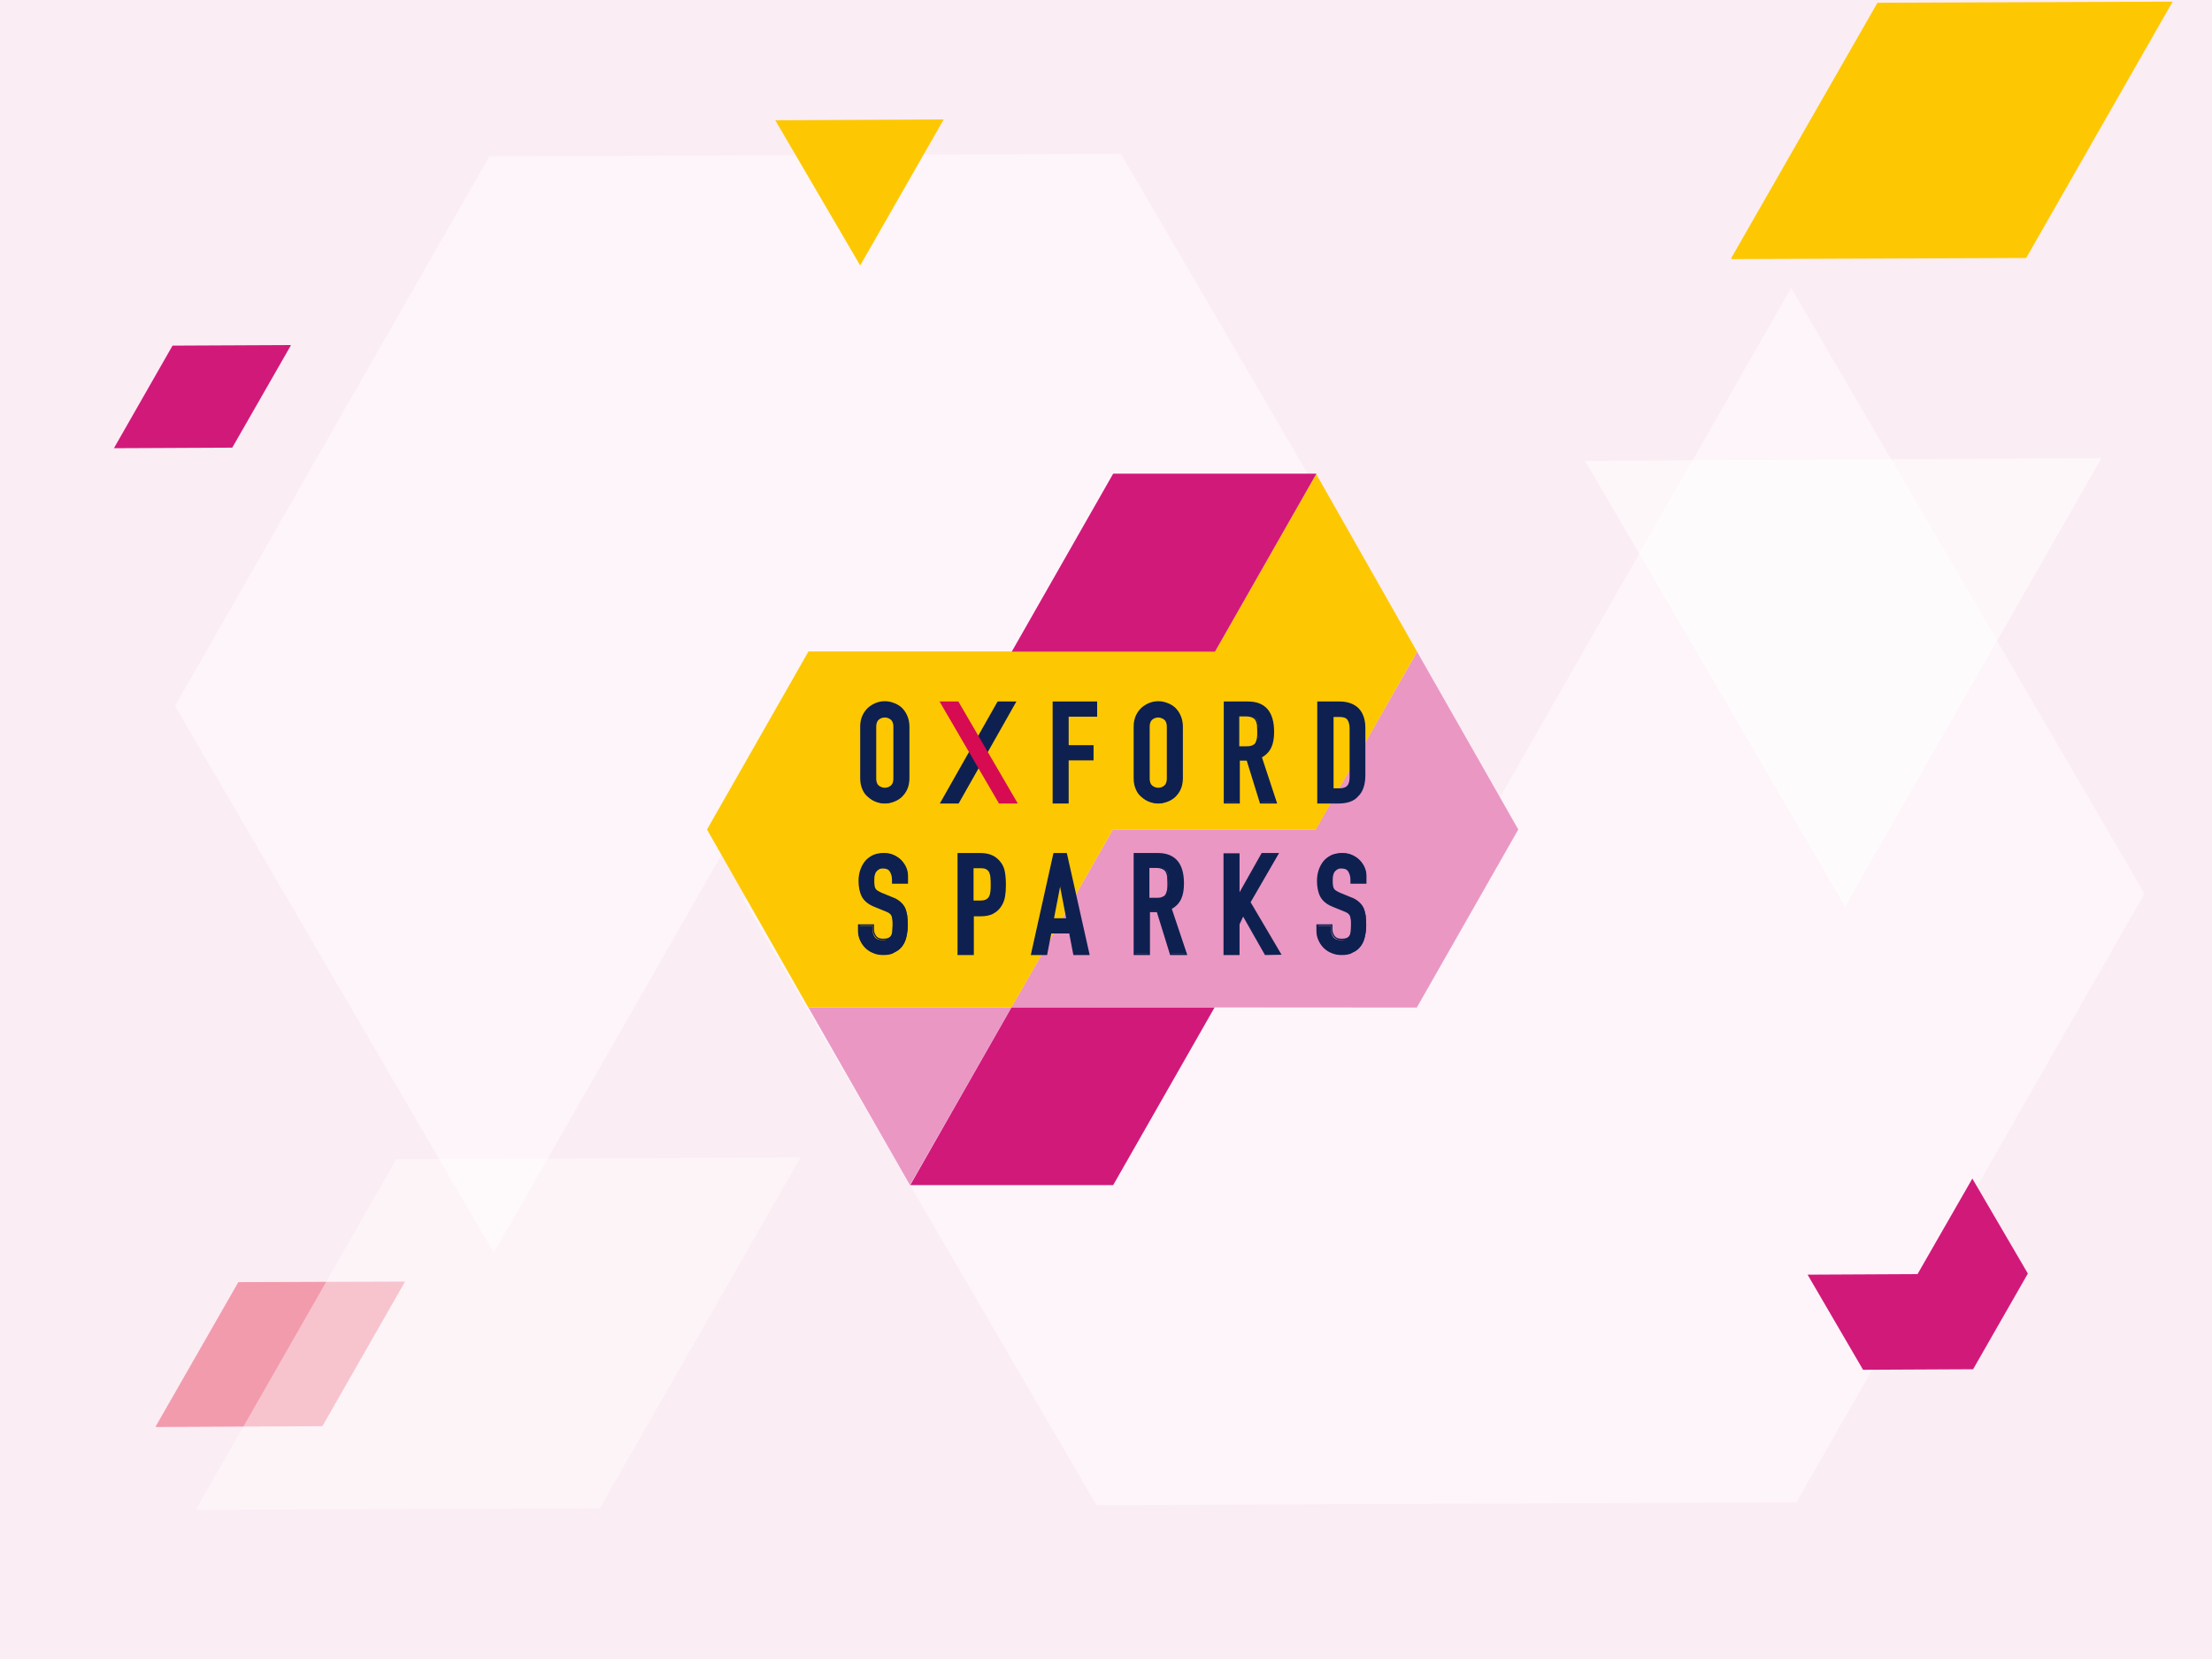 <?xml version="1.0" encoding="utf-8"?>
<!-- Generator: Adobe Illustrator 26.0.0, SVG Export Plug-In . SVG Version: 6.00 Build 0)  -->
<svg version="1.1" id="Layer_1" xmlns="http://www.w3.org/2000/svg" xmlns:xlink="http://www.w3.org/1999/xlink" x="0px" y="0px"
	 viewBox="0 0 800 600" style="enable-background:new 0 0 800 600;" xml:space="preserve">
<style type="text/css">
	.st0{fill:#FBEDF4;}
	.st1{opacity:0.47;fill:#FFFFFF;}
	.st2{fill:#FDC801;}
	.st3{fill:#D1197A;}
	.st4{fill:#F29BAD;}
	.st5{fill:#EA97C3;}
	.st6{fill:#0E2050;}
	.st7{fill:#D60B51;}
	.st8{opacity:0.58;fill:#FFFFFF;}
	.st9{opacity:0.41;fill:#FFFFFF;}
</style>
<rect class="st0" width="800" height="600"/>
<polygon class="st1" points="521,253.6 520.8,253.3 520.8,253.3 405.4,55.6 177,56.5 63.3,255.3 178.6,453.1 292.2,254.5 "/>
<g>
	<defs>
		<rect id="SVGID_1_" x="221.5" y="118.2" width="377.8" height="331.5"/>
	</defs>
	<clipPath id="SVGID_00000172428437859149301990000007582941687006017434_">
		<use xlink:href="#SVGID_1_"  style="overflow:visible;"/>
	</clipPath>
</g>
<polygon class="st2" points="785.7,0.6 679,1 626.1,93.4 626.3,93.7 732.8,93.3 785.7,0.7 "/>
<polygon class="st3" points="62.4,125 41.2,162.1 41.2,162.1 84,161.9 105.2,124.9 105.1,124.8 "/>
<polygon class="st4" points="86.2,463.7 56.3,515.9 56.4,516.1 116.6,515.8 146.5,463.5 146.4,463.5 "/>
<polygon class="st1" points="268.7,325 268.8,325.3 268.9,325.3 396.6,544.4 649.7,543.3 775.6,323.2 647.8,104.1 522.1,324 "/>
<g>
	<polygon class="st3" points="365.8,364.3 329.2,428.6 402.6,428.6 439.3,364.3 	"/>
	<polygon class="st5" points="512.5,235.7 475.8,300 402.5,300 402.5,300 365.8,364.3 512.4,364.4 549.1,300 	"/>
	<polygon class="st5" points="329.1,428.6 365.8,364.4 292.4,364.4 	"/>
	<polygon class="st2" points="512.5,235.7 476,171.4 439.4,235.6 292.4,235.6 255.7,300 292.3,364.3 292.3,364.3 292.4,364.4 
		365.8,364.4 402.5,300 402.4,299.9 402.5,300 475.9,300 512.5,235.7 	"/>
	<polygon class="st3" points="402.6,171.3 365.9,235.7 439.4,235.7 476.1,171.3 	"/>
</g>
<g>
	<g>
		<path class="st6" d="M328.2,319.4h-5.1v-1.2c0-1.2-0.3-2.2-0.8-3c-0.6-0.9-1.5-1.3-2.8-1.3c-0.7,0-1.3,0.1-1.7,0.4
			c-0.4,0.3-0.8,0.6-1.1,1c-0.3,0.4-0.5,0.9-0.6,1.5c-0.1,0.6-0.2,1.1-0.2,1.7c0,0.7,0,1.3,0.1,1.8c0,0.5,0.2,0.9,0.4,1.3
			c0.2,0.4,0.5,0.7,0.9,1c0.4,0.3,0.9,0.5,1.6,0.8l3.9,1.6c1.1,0.4,2.1,0.9,2.8,1.5c0.7,0.6,1.3,1.3,1.7,2c0.4,0.8,0.6,1.7,0.8,2.7
			c0.1,1,0.2,2.2,0.2,3.5c0,1.5-0.2,2.9-0.5,4.2c-0.3,1.3-0.8,2.4-1.5,3.3c-0.7,0.9-1.6,1.7-2.8,2.2c-1.1,0.5-2.5,0.8-4.2,0.8
			c-1.2,0-2.4-0.2-3.5-0.7c-1.1-0.4-2-1-2.8-1.8c-0.8-0.8-1.4-1.7-1.8-2.7c-0.5-1-0.7-2.1-0.7-3.3v-1.9h5.1v1.6
			c0,0.9,0.3,1.8,0.8,2.5c0.6,0.8,1.5,1.1,2.8,1.1c0.9,0,1.5-0.1,2-0.4c0.5-0.3,0.9-0.6,1.1-1.1c0.3-0.5,0.4-1,0.5-1.7
			c0-0.7,0.1-1.4,0.1-2.2c0-0.9,0-1.7-0.1-2.3c-0.1-0.6-0.2-1.1-0.4-1.5c-0.2-0.4-0.5-0.7-0.9-0.9c-0.4-0.2-0.9-0.5-1.5-0.8
			l-3.7-1.5c-2.2-0.9-3.7-2.1-4.4-3.6c-0.8-1.5-1.1-3.3-1.1-5.6c0-1.3,0.2-2.6,0.6-3.8c0.4-1.2,0.9-2.2,1.7-3.1
			c0.7-0.9,1.6-1.6,2.7-2.1c1.1-0.5,2.4-0.8,3.9-0.8c1.3,0,2.4,0.2,3.5,0.7c1.1,0.5,2,1.1,2.7,1.9c1.5,1.6,2.3,3.4,2.3,5.5V319.4z"
			/>
		<path class="st6" d="M319.4,345.4c-1.3,0-2.5-0.2-3.6-0.7c-1.1-0.4-2.1-1.1-2.9-1.9c-0.8-0.8-1.4-1.7-1.9-2.8
			c-0.5-1.1-0.7-2.2-0.7-3.5v-2.2h5.8v1.9c0,0.9,0.3,1.6,0.8,2.3c0.5,0.7,1.3,1,2.5,1c0.8,0,1.4-0.1,1.9-0.3c0.4-0.2,0.8-0.5,1-0.9
			c0.2-0.4,0.4-0.9,0.4-1.5c0-0.6,0.1-1.4,0.1-2.2c0-0.9,0-1.7-0.1-2.3c-0.1-0.6-0.2-1-0.4-1.3c-0.2-0.3-0.5-0.6-0.8-0.8
			c-0.4-0.2-0.9-0.5-1.5-0.7l-3.7-1.5c-2.3-0.9-3.8-2.2-4.6-3.7c-0.8-1.5-1.2-3.5-1.2-5.7c0-1.4,0.2-2.7,0.6-3.9
			c0.4-1.2,1-2.3,1.7-3.2c0.7-0.9,1.7-1.6,2.8-2.2c1.1-0.5,2.5-0.8,4-0.8c1.3,0,2.5,0.2,3.6,0.7c1.1,0.5,2,1.1,2.8,1.9
			c1.6,1.7,2.4,3.6,2.4,5.7v2.8h-5.8v-1.5c0-1.1-0.3-2.1-0.8-2.9c-0.5-0.8-1.3-1.1-2.5-1.1c-0.6,0-1.2,0.1-1.5,0.4
			c-0.4,0.2-0.7,0.5-1,0.9c-0.2,0.4-0.4,0.8-0.5,1.4c-0.1,0.5-0.1,1.1-0.1,1.7c0,0.7,0,1.3,0.1,1.7c0,0.4,0.2,0.8,0.3,1.1
			c0.2,0.3,0.4,0.6,0.8,0.8c0.4,0.3,0.9,0.5,1.5,0.8l3.9,1.6c1.2,0.4,2.1,1,2.8,1.6c0.7,0.6,1.3,1.3,1.7,2.1
			c0.4,0.8,0.6,1.8,0.8,2.8c0.1,1,0.2,2.2,0.2,3.5c0,1.5-0.2,3-0.5,4.3c-0.3,1.3-0.8,2.5-1.5,3.4c-0.7,1-1.7,1.7-2.9,2.3
			C322.5,345.2,321.1,345.4,319.4,345.4z M311,335.1v1.6c0,1.2,0.2,2.2,0.6,3.2c0.4,1,1,1.8,1.8,2.6c0.7,0.7,1.6,1.3,2.6,1.7
			c1,0.4,2.1,0.6,3.3,0.6c1.6,0,2.9-0.3,4-0.8c1.1-0.5,2-1.2,2.6-2.1c0.6-0.9,1.1-1.9,1.4-3.2c0.3-1.3,0.4-2.6,0.4-4.1
			c0-1.3-0.1-2.4-0.2-3.4c-0.1-1-0.4-1.9-0.7-2.6c-0.4-0.7-0.9-1.4-1.6-1.9c-0.7-0.6-1.6-1.1-2.7-1.5l-3.9-1.6
			c-0.7-0.3-1.2-0.6-1.6-0.8c-0.4-0.3-0.8-0.7-1-1.1c-0.2-0.4-0.4-0.9-0.4-1.4c-0.1-0.5-0.1-1.1-0.1-1.8c0-0.6,0.1-1.2,0.2-1.8
			c0.1-0.6,0.3-1.1,0.6-1.6c0.3-0.4,0.7-0.8,1.2-1.1c0.5-0.3,1.1-0.4,1.9-0.4c1.4,0,2.4,0.5,3.1,1.4c0.6,0.9,0.9,2,0.9,3.2v0.8h4.5
			v-2.2c0-2-0.7-3.8-2.2-5.3c-0.7-0.7-1.6-1.3-2.6-1.8c-1-0.4-2.1-0.7-3.3-0.7c-1.4,0-2.7,0.3-3.7,0.7c-1,0.5-1.9,1.2-2.6,2
			c-0.7,0.8-1.2,1.8-1.6,3c-0.4,1.2-0.5,2.4-0.5,3.7c0,2.2,0.4,4,1.1,5.4c0.7,1.4,2.1,2.6,4.3,3.4l3.7,1.5c0.6,0.3,1.2,0.5,1.6,0.8
			c0.4,0.3,0.8,0.6,1,1c0.2,0.4,0.4,0.9,0.4,1.6c0.1,0.6,0.1,1.4,0.1,2.3c0,0.8,0,1.5-0.1,2.2c-0.1,0.7-0.2,1.3-0.5,1.8
			c-0.3,0.5-0.7,0.9-1.3,1.2c-0.5,0.3-1.2,0.4-2.2,0.4c-1.4,0-2.4-0.4-3-1.3c-0.6-0.8-0.9-1.7-0.9-2.7v-1.3H311z"/>
	</g>
	<g>
		<path class="st6" d="M346.6,345.1v-36.3h7.8c1.4,0,2.7,0.2,3.8,0.6c1.1,0.4,2.1,1,3,2c0.9,1,1.5,2.1,1.8,3.3
			c0.3,1.3,0.5,3,0.5,5.2c0,1.6-0.1,3-0.3,4.1c-0.2,1.1-0.6,2.2-1.2,3.2c-0.7,1.2-1.7,2.1-2.9,2.8c-1.2,0.7-2.8,1-4.7,1h-2.6v14.2
			H346.6z M351.8,313.7v12.3h2.5c1.1,0,1.9-0.2,2.4-0.5c0.6-0.3,1-0.7,1.3-1.3c0.3-0.5,0.4-1.1,0.5-1.9c0.1-0.7,0.1-1.6,0.1-2.5
			c0-0.8,0-1.7-0.1-2.4c0-0.8-0.2-1.4-0.5-2c-0.3-0.6-0.7-1-1.2-1.3c-0.5-0.3-1.3-0.5-2.3-0.5H351.8z"/>
		<path class="st6" d="M352.1,345.4h-5.8v-36.9h8.1c1.5,0,2.8,0.2,3.9,0.6c1.1,0.4,2.2,1.1,3.1,2.1c0.9,1,1.6,2.2,1.9,3.5
			c0.3,1.3,0.5,3.1,0.5,5.3c0,1.6-0.1,3-0.3,4.2c-0.2,1.2-0.6,2.3-1.2,3.3c-0.7,1.2-1.7,2.2-3,2.9c-1.2,0.7-2.9,1-4.8,1h-2.3V345.4z
			 M347,344.8h4.5v-14.2h3c1.9,0,3.4-0.3,4.5-1c1.1-0.6,2.1-1.5,2.7-2.7c0.6-0.9,1-2,1.2-3c0.2-1.1,0.3-2.5,0.3-4.1
			c0-2.1-0.2-3.8-0.5-5.1c-0.3-1.2-0.9-2.3-1.8-3.2c-0.8-0.9-1.8-1.5-2.8-1.9c-1-0.4-2.3-0.5-3.7-0.5H347V344.8z M354.3,326.4h-2.8
			v-13h3c1.1,0,1.9,0.2,2.5,0.5c0.6,0.3,1.1,0.8,1.4,1.5c0.3,0.6,0.5,1.3,0.5,2.1c0,0.8,0.1,1.6,0.1,2.4c0,0.9,0,1.8-0.1,2.5
			c-0.1,0.8-0.2,1.5-0.5,2c-0.3,0.6-0.8,1.1-1.4,1.4C356.3,326.2,355.4,326.4,354.3,326.4z M352.1,325.7h2.2c1,0,1.8-0.1,2.3-0.4
			c0.5-0.3,0.9-0.6,1.1-1.1c0.3-0.5,0.4-1.1,0.5-1.8c0.1-0.7,0.1-1.6,0.1-2.5c0-0.8,0-1.6-0.1-2.4c0-0.7-0.2-1.4-0.4-1.9
			c-0.2-0.5-0.6-0.9-1.1-1.2c-0.5-0.3-1.2-0.4-2.2-0.4h-2.4V325.7z"/>
	</g>
	<g>
		<path class="st6" d="M373.1,345.1l8.1-36.3h4.3l8.1,36.3h-5.2l-1.5-7.8h-7.1l-1.5,7.8H373.1z M386,332.4l-2.5-13.1h-0.1l-2.5,13.1
			H386z"/>
		<path class="st6" d="M394.1,345.4h-5.9l-1.5-7.8h-6.5l-1.5,7.8h-5.9l8.2-36.9h4.8l0.1,0.3L394.1,345.4z M388.7,344.8h4.5l-8-35.6
			h-3.8l-8,35.6h4.5l1.5-7.8h7.6L388.7,344.8z M386.4,332.8h-6L383,319h0.6L386.4,332.8z M381.2,332.1h4.4l-2.2-11.4L381.2,332.1z"
			/>
	</g>
	<g>
		<path class="st6" d="M410.3,345.1v-36.3h8.4c6.1,0,9.2,3.5,9.2,10.6c0,2.1-0.3,4-1,5.4c-0.7,1.5-1.8,2.7-3.5,3.6l5.6,16.5h-5.5
			l-4.8-15.5h-3.1v15.5H410.3z M415.5,313.7V325h3c0.9,0,1.6-0.1,2.2-0.4c0.5-0.3,1-0.6,1.3-1.1c0.3-0.5,0.5-1.1,0.6-1.8
			c0.1-0.7,0.2-1.5,0.2-2.4s-0.1-1.7-0.2-2.4c-0.1-0.7-0.3-1.3-0.6-1.8c-0.6-1-1.9-1.4-3.7-1.4H415.5z"/>
		<path class="st6" d="M429.4,345.4h-6.2l-4.8-15.5h-2.5v15.5H410v-36.9h8.7c6.3,0,9.5,3.7,9.5,11c0,2.2-0.3,4.1-1,5.6
			c-0.7,1.5-1.8,2.7-3.4,3.6L429.4,345.4z M423.7,344.8h4.8l-5.5-16.4l0.2-0.1c1.6-0.9,2.7-2,3.3-3.5c0.6-1.4,1-3.2,1-5.3
			c0-6.9-2.9-10.3-8.8-10.3h-8v35.6h4.5v-15.5h3.7L423.7,344.8z M418.4,325.4h-3.3v-12h3c1.9,0,3.2,0.5,3.9,1.6
			c0.3,0.6,0.6,1.2,0.7,1.9c0.1,0.7,0.2,1.5,0.2,2.5c0,0.9-0.1,1.8-0.2,2.5c-0.1,0.7-0.3,1.4-0.6,1.9c-0.3,0.5-0.8,0.9-1.4,1.2
			C420.2,325.2,419.4,325.4,418.4,325.4z M415.8,324.7h2.6c0.9,0,1.6-0.1,2.1-0.4c0.5-0.2,0.9-0.5,1.1-1c0.2-0.4,0.4-1,0.5-1.6
			c0.1-0.7,0.1-1.5,0.1-2.4c0-0.9-0.1-1.7-0.1-2.4c-0.1-0.6-0.3-1.2-0.6-1.7c-0.6-0.8-1.7-1.3-3.4-1.3h-2.4V324.7z"/>
	</g>
	<g>
		<path class="st6" d="M442.8,345.1v-36.1h5.2l0,15l8.6-15.1l5.5,0l-10.1,17.5l11,18.7l-5.2,0.1l-8.2-14.3l-1.6,3.5v10.8H442.8z"/>
		<path class="st6" d="M457.5,345.4l-7.9-13.9l-1.3,2.8v11.1h-5.8v-36.8h5.8l0,14.1l8-14.2l6.3,0l-10.3,17.8l11.2,19L457.5,345.4z
			 M449.5,330.1l8.4,14.7l4.5-0.1l-10.8-18.4l9.9-17.2l-4.8,0l-9.1,16l0-15.9h-4.5v35.5h4.5l0-10.6L449.5,330.1z"/>
	</g>
	<g>
		<path class="st6" d="M494,319.4h-5.1v-1.2c0-1.2-0.3-2.2-0.8-3c-0.6-0.9-1.5-1.3-2.8-1.3c-0.7,0-1.3,0.1-1.7,0.4
			c-0.4,0.3-0.8,0.6-1.1,1c-0.3,0.4-0.5,0.9-0.6,1.5c-0.1,0.6-0.2,1.1-0.2,1.7c0,0.7,0,1.3,0.1,1.8c0,0.5,0.2,0.9,0.4,1.3
			c0.2,0.4,0.5,0.7,0.9,1c0.4,0.3,0.9,0.5,1.6,0.8l3.9,1.6c1.1,0.4,2.1,0.9,2.8,1.5c0.7,0.6,1.3,1.3,1.7,2c0.4,0.8,0.6,1.7,0.8,2.7
			c0.1,1,0.2,2.2,0.2,3.5c0,1.5-0.2,2.9-0.5,4.2c-0.3,1.3-0.8,2.4-1.5,3.3c-0.7,0.9-1.6,1.7-2.8,2.2c-1.1,0.5-2.5,0.8-4.2,0.8
			c-1.2,0-2.4-0.2-3.5-0.7c-1.1-0.4-2-1-2.8-1.8c-0.8-0.8-1.4-1.7-1.8-2.7c-0.5-1-0.7-2.1-0.7-3.3v-1.9h5.1v1.6
			c0,0.9,0.3,1.8,0.8,2.5c0.6,0.8,1.5,1.1,2.8,1.1c0.9,0,1.5-0.1,2-0.4c0.5-0.3,0.9-0.6,1.1-1.1c0.3-0.5,0.4-1,0.5-1.7
			c0-0.7,0.1-1.4,0.1-2.2c0-0.9,0-1.7-0.1-2.3c-0.1-0.6-0.2-1.1-0.4-1.5c-0.2-0.4-0.5-0.7-0.9-0.9c-0.4-0.2-0.9-0.5-1.5-0.8
			l-3.7-1.5c-2.2-0.9-3.7-2.1-4.4-3.6c-0.8-1.5-1.1-3.3-1.1-5.6c0-1.3,0.2-2.6,0.6-3.8c0.4-1.2,0.9-2.2,1.7-3.1
			c0.7-0.9,1.6-1.6,2.7-2.1c1.1-0.5,2.4-0.8,3.9-0.8c1.3,0,2.4,0.2,3.5,0.7c1.1,0.5,2,1.1,2.7,1.9c1.5,1.6,2.3,3.4,2.3,5.5V319.4z"
			/>
		<path class="st6" d="M485.2,345.4c-1.3,0-2.5-0.2-3.6-0.7c-1.1-0.4-2.1-1.1-2.9-1.9c-0.8-0.8-1.4-1.7-1.9-2.8
			c-0.5-1.1-0.7-2.2-0.7-3.5v-2.2h5.8v1.9c0,0.9,0.3,1.6,0.8,2.3c0.5,0.7,1.3,1,2.5,1c0.8,0,1.4-0.1,1.9-0.3c0.4-0.2,0.8-0.5,1-0.9
			c0.2-0.4,0.4-0.9,0.4-1.5c0-0.6,0.1-1.4,0.1-2.2c0-0.9,0-1.7-0.1-2.3c-0.1-0.6-0.2-1-0.4-1.3c-0.2-0.3-0.5-0.6-0.8-0.8
			c-0.4-0.2-0.9-0.5-1.5-0.7l-3.7-1.5c-2.3-0.9-3.8-2.2-4.6-3.7c-0.8-1.5-1.2-3.5-1.2-5.7c0-1.4,0.2-2.7,0.6-3.9
			c0.4-1.2,1-2.3,1.7-3.2c0.7-0.9,1.7-1.6,2.8-2.2c1.1-0.5,2.5-0.8,4-0.8c1.3,0,2.5,0.2,3.6,0.7c1.1,0.5,2,1.1,2.8,1.9
			c1.6,1.7,2.4,3.6,2.4,5.7v2.8h-5.8v-1.5c0-1.1-0.3-2.1-0.8-2.9c-0.5-0.8-1.3-1.1-2.5-1.1c-0.6,0-1.2,0.1-1.5,0.4
			c-0.4,0.2-0.7,0.5-1,0.9c-0.2,0.4-0.4,0.8-0.5,1.4c-0.1,0.5-0.1,1.1-0.1,1.7c0,0.7,0,1.3,0.1,1.7c0,0.4,0.2,0.8,0.3,1.1
			c0.2,0.3,0.4,0.6,0.8,0.8c0.4,0.3,0.9,0.5,1.5,0.8l3.9,1.6c1.2,0.4,2.1,1,2.8,1.6c0.7,0.6,1.3,1.3,1.7,2.1
			c0.4,0.8,0.6,1.8,0.8,2.8c0.1,1,0.2,2.2,0.2,3.5c0,1.5-0.2,3-0.5,4.3c-0.3,1.3-0.8,2.5-1.5,3.4c-0.7,1-1.7,1.8-2.9,2.3
			C488.3,345.2,486.8,345.4,485.2,345.4z M476.8,335.1v1.6c0,1.2,0.2,2.2,0.6,3.2c0.4,1,1,1.8,1.8,2.6c0.7,0.7,1.6,1.3,2.6,1.7
			c1,0.4,2.1,0.6,3.3,0.6c1.6,0,2.9-0.3,4-0.8c1.1-0.5,2-1.2,2.6-2.1c0.6-0.9,1.1-1.9,1.4-3.2c0.3-1.3,0.4-2.6,0.4-4.1
			c0-1.3-0.1-2.4-0.2-3.4c-0.1-1-0.4-1.9-0.7-2.6c-0.4-0.7-0.9-1.4-1.6-1.9c-0.7-0.6-1.6-1.1-2.7-1.5l-3.9-1.6
			c-0.7-0.3-1.2-0.6-1.6-0.8c-0.4-0.3-0.8-0.7-1-1.1c-0.2-0.4-0.4-0.9-0.4-1.4c-0.1-0.5-0.1-1.1-0.1-1.8c0-0.6,0.1-1.2,0.2-1.8
			c0.1-0.6,0.3-1.1,0.6-1.6c0.3-0.4,0.7-0.8,1.2-1.1c0.5-0.3,1.1-0.4,1.9-0.4c1.4,0,2.4,0.5,3.1,1.4c0.6,0.9,0.9,2,0.9,3.2v0.8h4.5
			v-2.2c0-2-0.7-3.8-2.2-5.3c-0.7-0.7-1.6-1.3-2.6-1.8c-1-0.4-2.1-0.7-3.3-0.7c-1.4,0-2.7,0.3-3.7,0.7c-1,0.5-1.9,1.2-2.6,2
			c-0.7,0.8-1.2,1.8-1.6,3c-0.4,1.2-0.5,2.4-0.5,3.7c0,2.2,0.4,4,1.1,5.4c0.7,1.4,2.1,2.6,4.3,3.4l3.7,1.5c0.6,0.3,1.2,0.5,1.6,0.8
			c0.4,0.3,0.8,0.6,1,1c0.2,0.4,0.4,0.9,0.4,1.6c0.1,0.6,0.1,1.4,0.1,2.3c0,0.8,0,1.5-0.1,2.2c-0.1,0.7-0.2,1.3-0.5,1.8
			c-0.3,0.5-0.7,0.9-1.3,1.2c-0.5,0.3-1.2,0.4-2.2,0.4c-1.4,0-2.4-0.4-3-1.3c-0.6-0.8-0.9-1.7-0.9-2.7v-1.3H476.8z"/>
	</g>
	<g>
		<path class="st6" d="M311.4,262.8c0-1.4,0.3-2.7,0.8-3.8c0.5-1.1,1.2-2,2-2.8c0.8-0.7,1.7-1.2,2.7-1.6c1-0.4,2-0.6,3.1-0.6
			c1,0,2.1,0.2,3.1,0.6c1,0.4,1.9,0.9,2.8,1.6c0.8,0.7,1.5,1.7,2,2.8c0.5,1.1,0.8,2.4,0.8,3.8v18.8c0,1.5-0.3,2.8-0.8,3.9
			c-0.5,1.1-1.2,2-2,2.7c-0.8,0.7-1.8,1.3-2.8,1.7c-1,0.4-2,0.6-3.1,0.6c-1,0-2.1-0.2-3.1-0.6c-1-0.4-1.9-0.9-2.7-1.7
			c-0.8-0.7-1.5-1.6-2-2.7c-0.5-1.1-0.8-2.4-0.8-3.9V262.8z M316.5,281.6c0,1.2,0.3,2.1,1,2.7c0.7,0.6,1.5,0.9,2.4,0.9
			c0.9,0,1.7-0.3,2.4-0.9c0.7-0.6,1-1.5,1-2.7v-18.8c0-1.2-0.3-2.1-1-2.7c-0.7-0.6-1.5-0.9-2.4-0.9c-0.9,0-1.7,0.3-2.4,0.9
			c-0.7,0.6-1,1.5-1,2.7V281.6z"/>
		<path class="st6" d="M320,290.6c-1.1,0-2.1-0.2-3.2-0.6c-1.1-0.4-2-1-2.8-1.7c-0.9-0.7-1.6-1.6-2.1-2.8c-0.5-1.1-0.8-2.5-0.8-4
			v-18.8c0-1.5,0.3-2.8,0.8-3.9c0.5-1.1,1.2-2.1,2.1-2.9c0.8-0.7,1.8-1.3,2.8-1.7c2.1-0.8,4.3-0.8,6.4,0c1.1,0.4,2,0.9,2.9,1.7
			c0.8,0.8,1.5,1.7,2,2.9c0.5,1.1,0.8,2.5,0.8,3.9v18.8c0,1.5-0.3,2.9-0.8,4c-0.5,1.1-1.2,2-2,2.8c-0.9,0.8-1.8,1.3-2.9,1.7
			C322.1,290.4,321.1,290.6,320,290.6z M320,254.4c-1,0-2,0.2-3,0.5c-1,0.4-1.9,0.9-2.6,1.5c-0.8,0.7-1.4,1.6-1.9,2.6
			c-0.5,1.1-0.7,2.3-0.7,3.7v18.8c0,1.4,0.2,2.7,0.7,3.7c0.5,1,1.1,1.9,1.9,2.5c0.8,0.7,1.7,1.2,2.6,1.6c2,0.7,4,0.7,5.9,0
			c1-0.4,1.9-0.9,2.7-1.6c0.8-0.7,1.4-1.5,1.9-2.5c0.5-1,0.7-2.3,0.7-3.7v-18.8c0-1.4-0.2-2.6-0.7-3.7c-0.5-1.1-1.1-1.9-1.9-2.6
			c-0.8-0.7-1.7-1.2-2.7-1.5C322,254.6,321,254.4,320,254.4z M320,285.5c-1,0-1.9-0.3-2.6-1c-0.8-0.6-1.1-1.6-1.1-3v-18.8
			c0-1.3,0.4-2.3,1.1-3c0.7-0.6,1.6-1,2.6-1c1,0,1.9,0.3,2.6,1c0.8,0.6,1.1,1.6,1.1,3v18.8c0,1.3-0.4,2.3-1.1,3
			C321.9,285.2,321,285.5,320,285.5z M320,259.5c-0.9,0-1.6,0.3-2.2,0.8c-0.6,0.5-0.9,1.4-0.9,2.5v18.8c0,1.1,0.3,2,0.9,2.5
			c0.6,0.5,1.4,0.8,2.2,0.8c0.9,0,1.6-0.3,2.2-0.8c0.6-0.5,0.9-1.4,0.9-2.5v-18.8c0-1.1-0.3-2-0.9-2.5
			C321.6,259.8,320.9,259.5,320,259.5z"/>
	</g>
	<g>
		<path class="st6" d="M381,290.3v-36.3h15.5v4.9h-10.3v11h9v4.9h-9v15.5H381z"/>
		<path class="st6" d="M386.5,290.6h-5.8v-36.9h16.1v5.5h-10.3v10.3h9v5.5h-9V290.6z M381.3,290h4.5v-15.5h9v-4.2h-9v-11.6h10.3
			v-4.2h-14.8V290z"/>
	</g>
	<g>
		<path class="st6" d="M410.3,262.8c0-1.4,0.3-2.7,0.8-3.8s1.2-2,2-2.8c0.8-0.7,1.7-1.2,2.7-1.6c1-0.4,2-0.6,3.1-0.6
			c1,0,2.1,0.2,3.1,0.6c1,0.4,1.9,0.9,2.8,1.6c0.8,0.7,1.5,1.7,2,2.8s0.8,2.4,0.8,3.8v18.8c0,1.5-0.3,2.8-0.8,3.9
			c-0.5,1.1-1.2,2-2,2.7c-0.8,0.7-1.8,1.3-2.8,1.7c-1,0.4-2,0.6-3.1,0.6c-1,0-2.1-0.2-3.1-0.6c-1-0.4-1.9-0.9-2.7-1.7
			c-0.8-0.7-1.5-1.6-2-2.7c-0.5-1.1-0.8-2.4-0.8-3.9V262.8z M415.4,281.6c0,1.2,0.3,2.1,1,2.7c0.7,0.6,1.5,0.9,2.4,0.9
			c0.9,0,1.7-0.3,2.4-0.9c0.7-0.6,1-1.5,1-2.7v-18.8c0-1.2-0.3-2.1-1-2.7c-0.7-0.6-1.5-0.9-2.4-0.9c-0.9,0-1.7,0.3-2.4,0.9
			c-0.7,0.6-1,1.5-1,2.7V281.6z"/>
		<path class="st6" d="M418.9,290.6c-1.1,0-2.1-0.2-3.2-0.6c-1.1-0.4-2-1-2.8-1.7c-0.9-0.7-1.6-1.6-2.1-2.8c-0.5-1.1-0.8-2.4-0.8-4
			v-18.8c0-1.5,0.3-2.8,0.8-3.9c0.5-1.1,1.2-2.1,2.1-2.9c0.8-0.7,1.8-1.3,2.8-1.7c2.1-0.8,4.3-0.8,6.4,0c1.1,0.4,2,0.9,2.9,1.7
			c0.8,0.8,1.5,1.7,2,2.9c0.5,1.1,0.8,2.5,0.8,3.9v18.8c0,1.5-0.3,2.9-0.8,4c-0.5,1.1-1.2,2-2,2.8c-0.9,0.8-1.8,1.3-2.9,1.7
			C421,290.4,419.9,290.6,418.9,290.6z M418.9,254.4c-1,0-2,0.2-3,0.5c-1,0.4-1.9,0.9-2.6,1.5c-0.8,0.7-1.4,1.6-1.9,2.6
			c-0.5,1.1-0.7,2.3-0.7,3.7v18.8c0,1.4,0.2,2.7,0.7,3.7c0.5,1,1.1,1.9,1.9,2.5c0.8,0.7,1.7,1.2,2.6,1.6c2,0.7,4,0.7,5.9,0
			c1-0.4,1.9-0.9,2.7-1.6c0.8-0.7,1.4-1.5,1.9-2.5c0.5-1,0.7-2.3,0.7-3.7v-18.8c0-1.4-0.2-2.6-0.7-3.7c-0.5-1.1-1.1-1.9-1.9-2.6
			c-0.8-0.7-1.7-1.2-2.7-1.5C420.8,254.6,419.8,254.4,418.9,254.4z M418.9,285.5c-1,0-1.9-0.3-2.6-1c-0.8-0.6-1.1-1.6-1.1-3v-18.8
			c0-1.3,0.4-2.3,1.1-3c0.7-0.6,1.6-1,2.6-1c1,0,1.9,0.3,2.6,1c0.8,0.6,1.1,1.6,1.1,3v18.8c0,1.3-0.4,2.3-1.1,3
			C420.8,285.2,419.9,285.5,418.9,285.5z M418.9,259.5c-0.9,0-1.6,0.3-2.2,0.8c-0.6,0.5-0.9,1.4-0.9,2.5v18.8c0,1.1,0.3,2,0.9,2.5
			c0.6,0.5,1.4,0.8,2.2,0.8c0.9,0,1.6-0.3,2.2-0.8c0.6-0.5,0.9-1.4,0.9-2.5v-18.8c0-1.1-0.3-2-0.9-2.5
			C420.4,259.8,419.7,259.5,418.9,259.5z"/>
	</g>
	<g>
		<path class="st6" d="M442.8,290.3v-36.3h8.4c6.1,0,9.2,3.5,9.2,10.6c0,2.1-0.3,4-1,5.4c-0.7,1.5-1.8,2.7-3.5,3.6l5.6,16.5h-5.5
			l-4.8-15.5H448v15.5H442.8z M448,258.9v11.3h3c0.9,0,1.6-0.1,2.2-0.4c0.5-0.3,1-0.6,1.3-1.1c0.3-0.5,0.5-1.1,0.6-1.8
			c0.1-0.7,0.2-1.5,0.2-2.4s-0.1-1.7-0.2-2.4c-0.1-0.7-0.3-1.3-0.6-1.8c-0.6-1-1.9-1.4-3.7-1.4H448z"/>
		<path class="st6" d="M461.9,290.6h-6.2l-4.8-15.5h-2.5v15.5h-5.8v-36.9h8.7c6.3,0,9.5,3.7,9.5,11c0,2.2-0.3,4.1-1,5.6
			c-0.7,1.5-1.8,2.7-3.4,3.6L461.9,290.6z M456.2,290h4.8l-5.5-16.4l0.2-0.1c1.6-0.9,2.7-2,3.3-3.5c0.6-1.4,1-3.2,1-5.3
			c0-6.9-2.9-10.3-8.8-10.3h-8V290h4.5v-15.5h3.7L456.2,290z M450.9,270.6h-3.3v-12h3c1.9,0,3.2,0.5,3.9,1.6
			c0.3,0.6,0.6,1.2,0.7,1.9c0.1,0.7,0.2,1.5,0.2,2.5c0,0.9-0.1,1.8-0.2,2.5c-0.1,0.7-0.3,1.4-0.6,1.9c-0.3,0.5-0.8,0.9-1.4,1.2
			C452.7,270.4,451.9,270.6,450.9,270.6z M448.3,269.9h2.6c0.9,0,1.6-0.1,2.1-0.4c0.5-0.2,0.9-0.5,1.1-1c0.2-0.4,0.4-1,0.5-1.6
			c0.1-0.7,0.1-1.5,0.1-2.4c0-0.9-0.1-1.7-0.1-2.4c-0.1-0.6-0.3-1.2-0.6-1.7c-0.6-0.8-1.7-1.3-3.4-1.3h-2.4V269.9z"/>
	</g>
	<g>
		<path class="st6" d="M476.8,290.3v-36.3h7.7c3,0,5.3,0.8,6.8,2.4c1.5,1.6,2.3,3.9,2.3,6.9v17c0,3.4-0.8,5.9-2.5,7.5
			c-1.6,1.6-4,2.4-7.1,2.4H476.8z M482,258.9v26.5h2.4c1.5,0,2.5-0.4,3.1-1.1c0.6-0.7,0.9-1.9,0.9-3.4v-17.5c0-1.4-0.3-2.5-0.9-3.3
			c-0.6-0.8-1.6-1.2-3.2-1.2H482z"/>
		<path class="st6" d="M484,290.6h-7.6v-36.9h8c3.1,0,5.4,0.9,7,2.5c1.6,1.7,2.4,4.1,2.4,7.1v17c0,3.5-0.9,6.1-2.6,7.7
			C489.7,289.8,487.2,290.6,484,290.6z M477.1,290h6.9c3,0,5.3-0.8,6.9-2.3c1.6-1.5,2.4-4,2.4-7.3v-17c0-2.9-0.7-5.1-2.2-6.7
			c-1.5-1.6-3.7-2.3-6.6-2.3h-7.4V290z M484.4,285.8h-2.7v-27.1h2.7c1.6,0,2.8,0.4,3.4,1.3c0.6,0.8,0.9,2,0.9,3.5v17.5
			c0,1.6-0.3,2.9-1,3.6C487.1,285.3,486,285.8,484.4,285.8z M482.3,285.1h2.1c1.4,0,2.3-0.3,2.9-1c0.6-0.7,0.8-1.8,0.8-3.2v-17.5
			c0-1.3-0.3-2.4-0.8-3.1c-0.5-0.7-1.5-1-2.9-1h-2.1V285.1z"/>
	</g>
	<g>
		<g>
			<polygon class="st6" points="361.1,254.1 367.1,254.1 346.5,290.3 340.5,290.3 			"/>
			<path class="st6" d="M346.7,290.6h-6.8l20.9-36.9h6.8L346.7,290.6z M341,290h5.3l20.2-35.6h-5.3L341,290z"/>
		</g>
		<g>
			<polygon class="st7" points="346.5,254.1 340.5,254.1 361.5,290.3 367.5,290.3 			"/>
			<path class="st7" d="M368.1,290.6h-6.8l-21.5-36.9h6.8L368.1,290.6z M361.7,290h5.3l-20.7-35.6H341L361.7,290z"/>
		</g>
	</g>
</g>
<polygon class="st2" points="280.3,43.6 280.4,43.5 311.1,96 341.3,43.2 280.3,43.5 "/>
<polygon class="st3" points="733.4,460.6 713.3,426.2 713.3,426.2 713.3,426.3 693.5,460.8 653.8,461 653.8,461 653.8,461.1 
	673.8,495.4 713.6,495.2 "/>
<polygon class="st8" points="572.8,166.7 573.3,166.7 667.3,327.9 760,165.7 572.8,166.7 "/>
<polygon class="st9" points="143.3,419.3 71,545.7 71.2,546.1 216.9,545.5 289.4,418.8 289.3,418.6 "/>
</svg>
